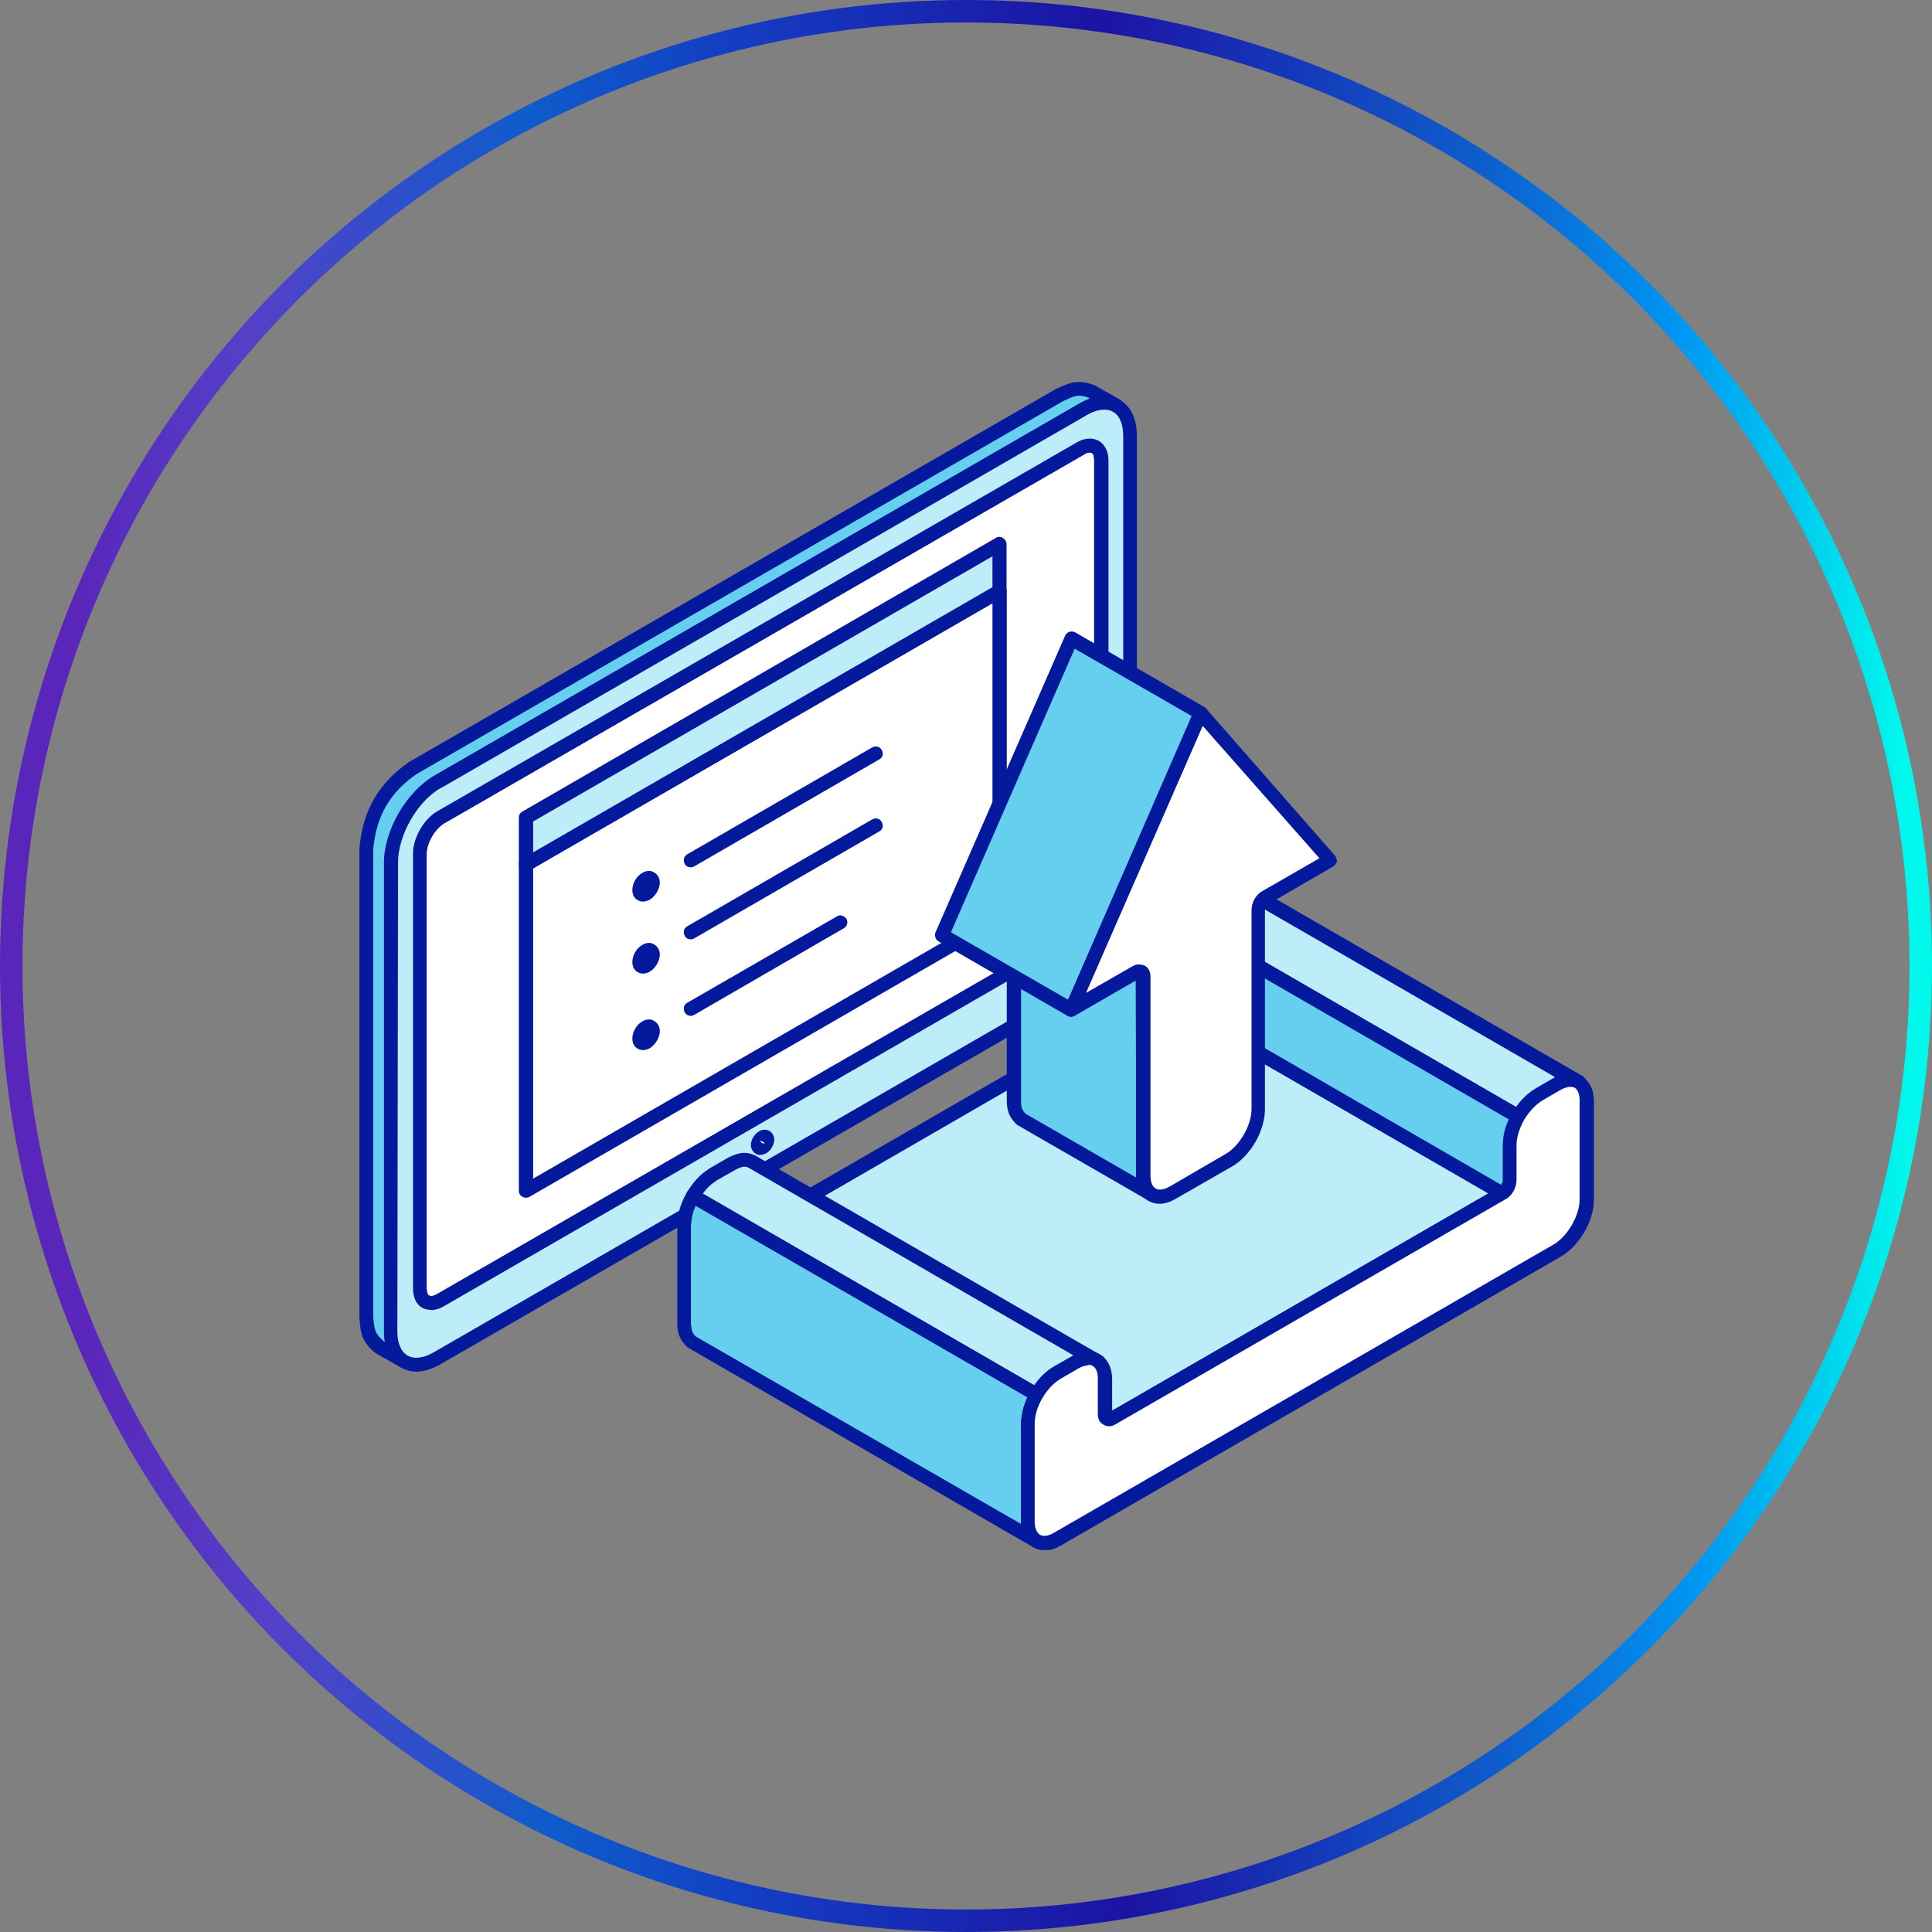 <svg width="86" height="86" viewBox="0 0 86 86" fill="none" xmlns="http://www.w3.org/2000/svg">
<rect x="0" y="0" width="86" height="86" fill="#808080" stroke="none"/>
<circle cx="43" cy="43" r="42.5" stroke="url(#paint0_linear_15_381642)"/>
<g clip-path="url(#clip0_15_381642)">
<path fill-rule="evenodd" clip-rule="evenodd" d="M17.981 60.601L16.899 59.974C16.394 59.55 16.374 59.287 16.293 58.64L16.323 37.759C16.434 36.213 17.122 35.061 18.385 34.181L47.169 17.586C47.756 17.313 47.988 17.202 48.625 17.444L49.706 18.071C49.07 17.838 48.837 17.94 48.251 18.212L19.466 34.808C18.223 35.677 17.536 36.809 17.405 38.396L17.374 59.277C17.455 59.924 17.486 60.187 17.981 60.611V60.601Z" fill="#66CEEF"/>
<path fill-rule="evenodd" clip-rule="evenodd" d="M48.039 17.616C47.827 17.616 47.645 17.706 47.301 17.868L18.547 34.454C17.354 35.272 16.748 36.334 16.616 37.789V58.639C16.667 59.226 16.697 59.387 17.122 59.731H17.152C17.122 59.61 17.102 59.458 17.102 59.296V38.395C17.233 36.738 17.951 35.495 19.295 34.555L48.089 17.939C48.251 17.868 48.383 17.797 48.514 17.747L48.463 17.706C48.281 17.636 48.15 17.616 48.039 17.616ZM17.981 60.913C17.93 60.913 17.88 60.903 17.85 60.873L16.738 60.246C16.101 59.731 16.05 59.367 16 58.67V37.769C16.131 36.111 16.849 34.868 18.193 33.928L47.008 17.312C47.665 17.009 47.988 16.878 48.726 17.151L49.868 17.797C50 17.878 50.05 18.05 49.979 18.202C49.929 18.353 49.737 18.424 49.605 18.363C49.08 18.172 48.949 18.242 48.362 18.495L19.628 35.08C18.436 35.899 17.829 36.97 17.718 38.416L17.688 59.266C17.738 59.852 17.769 60.014 18.193 60.368C18.325 60.469 18.325 60.651 18.244 60.782C18.193 60.873 18.082 60.913 17.981 60.913Z" fill="#05199C"/>
<path fill-rule="evenodd" clip-rule="evenodd" d="M19.629 36.384L48.09 19.96C48.595 19.667 49.02 19.9 49.02 20.496V39.841C49.02 40.427 48.595 41.154 48.09 41.448L19.598 57.871C19.093 58.164 18.669 57.932 18.669 57.336V37.991C18.669 37.405 19.093 36.677 19.619 36.384H19.629Z" fill="white"/>
<path fill-rule="evenodd" clip-rule="evenodd" d="M19.76 36.658C19.366 36.901 18.992 37.517 18.992 37.992V57.337C18.992 57.498 19.022 57.63 19.103 57.67C19.184 57.711 19.315 57.691 19.447 57.61L47.938 41.186C48.362 40.943 48.706 40.327 48.706 39.852V20.497C48.706 20.335 48.676 20.204 48.595 20.164C48.514 20.123 48.383 20.143 48.251 20.234L19.76 36.658ZM19.174 58.307C19.042 58.307 18.911 58.277 18.779 58.206C18.517 58.054 18.385 57.731 18.385 57.337V37.992C18.385 37.295 18.86 36.466 19.467 36.112L47.938 19.689C48.282 19.497 48.625 19.466 48.918 19.628C49.181 19.79 49.343 20.103 49.343 20.497V39.842C49.343 40.539 48.837 41.368 48.231 41.722L19.76 58.145C19.578 58.257 19.366 58.317 19.174 58.317V58.307Z" fill="#05199C"/>
<path fill-rule="evenodd" clip-rule="evenodd" d="M19.628 36.385C19.103 36.678 18.678 37.405 18.678 37.992V57.336C18.678 57.932 19.103 58.165 19.608 57.872L48.099 41.448C48.605 41.155 49.029 40.427 49.029 39.841V20.497C49.029 19.9 48.605 19.658 48.099 19.961L19.628 36.385ZM19.467 34.808L48.251 18.212C49.393 17.555 50.313 18.091 50.313 19.405L50.283 40.286C50.283 41.6 49.353 43.207 48.221 43.864L19.467 60.459C18.325 61.116 17.375 60.581 17.375 59.267L17.405 38.386C17.405 37.072 18.335 35.455 19.467 34.798V34.808Z" fill="#BDEDF8"/>
<path fill-rule="evenodd" clip-rule="evenodd" d="M19.759 36.657C19.365 36.9 18.991 37.517 18.991 37.992V57.336C18.991 57.498 19.022 57.629 19.103 57.67C19.183 57.71 19.315 57.69 19.446 57.609L47.938 41.185C48.362 40.943 48.706 40.326 48.706 39.851V20.497C48.706 20.335 48.675 20.203 48.594 20.163C48.514 20.123 48.382 20.143 48.251 20.234L19.759 36.657ZM19.173 58.306C19.042 58.306 18.911 58.276 18.779 58.205C18.516 58.054 18.385 57.73 18.385 57.336V37.992C18.385 37.294 18.86 36.465 19.466 36.112L47.938 19.688C48.281 19.496 48.625 19.466 48.918 19.627C49.181 19.789 49.342 20.102 49.342 20.497V39.841C49.342 40.539 48.837 41.367 48.231 41.721L19.759 58.145C19.578 58.256 19.365 58.317 19.173 58.317V58.306ZM19.628 35.081L48.382 18.475C48.837 18.212 49.252 18.162 49.545 18.334C49.838 18.495 49.999 18.88 49.999 19.405V40.286C49.999 41.478 49.13 43.005 48.069 43.601L19.305 60.197C18.85 60.459 18.436 60.51 18.142 60.338C17.849 60.166 17.688 59.792 17.688 59.267L17.718 38.386C17.718 37.193 18.567 35.667 19.628 35.071V35.081ZM18.547 61.056C18.284 61.056 18.072 60.995 17.859 60.874C17.354 60.591 17.091 60.025 17.091 59.267V38.386C17.091 36.971 18.102 35.243 19.315 34.535L48.089 17.939C48.726 17.566 49.363 17.515 49.838 17.798C50.343 18.081 50.606 18.657 50.606 19.405V40.286C50.606 41.701 49.625 43.429 48.382 44.137L19.598 60.732C19.224 60.944 18.86 61.056 18.537 61.056H18.547Z" fill="#05199C"/>
<path fill-rule="evenodd" clip-rule="evenodd" d="M34.081 50.605C34.03 50.585 34 50.585 33.95 50.625C33.899 50.656 33.838 50.706 33.788 50.767C33.758 50.827 33.737 50.898 33.737 50.959C33.737 51.02 33.768 51.06 33.788 51.08C33.838 51.1 33.899 51.1 33.95 51.07C34 51.04 34.03 50.989 34.081 50.928C34.111 50.868 34.132 50.797 34.132 50.736C34.132 50.676 34.101 50.625 34.081 50.605Z" fill="white"/>
<path fill-rule="evenodd" clip-rule="evenodd" d="M33.93 50.879C33.98 50.899 34.011 50.909 34.031 50.909C34.031 50.879 34 50.838 33.95 50.818C33.899 50.788 33.839 50.788 33.819 50.798C33.849 50.798 33.869 50.848 33.92 50.879H33.93ZM33.849 51.414C33.768 51.414 33.717 51.394 33.637 51.354C33.505 51.273 33.424 51.131 33.424 50.959C33.424 50.838 33.475 50.717 33.535 50.606C33.616 50.495 33.697 50.404 33.798 50.353C33.93 50.272 34.112 50.262 34.253 50.343C34.385 50.424 34.465 50.565 34.465 50.737C34.465 50.848 34.415 50.98 34.354 51.081C34.304 51.192 34.192 51.283 34.112 51.333C34.011 51.384 33.93 51.404 33.849 51.404V51.414Z" fill="#05199C"/>
<path fill-rule="evenodd" clip-rule="evenodd" d="M23.419 38.477L44.491 26.309V40.832L23.419 53.001V38.477Z" fill="white"/>
<path fill-rule="evenodd" clip-rule="evenodd" d="M23.732 38.659V52.465L44.178 40.66V26.854L23.732 38.659ZM23.419 53.314C23.368 53.314 23.308 53.304 23.257 53.274C23.146 53.213 23.095 53.112 23.095 53.001V38.477C23.095 38.366 23.146 38.265 23.257 38.204L44.34 26.036C44.421 25.975 44.552 25.975 44.653 26.036C44.734 26.096 44.815 26.197 44.815 26.309V40.842C44.815 40.953 44.734 41.055 44.653 41.105L23.57 53.274C23.52 53.304 23.469 53.314 23.409 53.314H23.419Z" fill="#05199C"/>
<path fill-rule="evenodd" clip-rule="evenodd" d="M23.419 38.478L44.491 26.309V24.217L23.419 36.386V38.478Z" fill="#BDEDF8"/>
<path fill-rule="evenodd" clip-rule="evenodd" d="M23.732 36.567V37.942L44.178 26.137V24.763L23.732 36.567ZM23.419 38.791C23.368 38.791 23.308 38.781 23.257 38.751C23.146 38.7 23.095 38.589 23.095 38.488V36.396C23.095 36.284 23.146 36.183 23.257 36.123L44.33 23.944C44.411 23.883 44.542 23.883 44.643 23.944C44.724 23.994 44.805 24.106 44.805 24.217V26.309C44.805 26.42 44.724 26.521 44.643 26.582L23.57 38.74C23.52 38.771 23.469 38.781 23.409 38.781L23.419 38.791Z" fill="#05199C"/>
<path fill-rule="evenodd" clip-rule="evenodd" d="M28.765 39.114C28.927 39.023 29.058 39.093 29.058 39.285C29.058 39.467 28.927 39.7 28.765 39.791C28.603 39.882 28.472 39.811 28.472 39.619C28.472 39.437 28.603 39.205 28.765 39.114Z" fill="#BDEDF8"/>
<path fill-rule="evenodd" clip-rule="evenodd" d="M28.634 40.134C28.553 40.134 28.472 40.114 28.391 40.073C28.229 39.982 28.148 39.82 28.148 39.618C28.148 39.325 28.33 38.992 28.603 38.85C28.765 38.749 28.977 38.739 29.109 38.83C29.27 38.921 29.371 39.083 29.371 39.285C29.371 39.578 29.159 39.911 28.917 40.053C28.816 40.103 28.704 40.134 28.623 40.134H28.634Z" fill="#05199C"/>
<path fill-rule="evenodd" clip-rule="evenodd" d="M28.765 42.317C28.927 42.216 29.058 42.297 29.058 42.489C29.058 42.671 28.927 42.903 28.765 42.994C28.603 43.085 28.472 43.015 28.472 42.822C28.472 42.641 28.603 42.408 28.765 42.317Z" fill="#BDEDF8"/>
<path fill-rule="evenodd" clip-rule="evenodd" d="M28.634 43.339C28.553 43.339 28.472 43.319 28.391 43.278C28.229 43.187 28.148 43.026 28.148 42.823C28.148 42.53 28.33 42.197 28.603 42.055C28.765 41.954 28.977 41.944 29.109 42.035C29.27 42.126 29.371 42.288 29.371 42.49C29.371 42.783 29.159 43.116 28.917 43.258C28.816 43.309 28.704 43.339 28.623 43.339H28.634Z" fill="#05199C"/>
<path fill-rule="evenodd" clip-rule="evenodd" d="M28.765 45.723C28.927 45.632 29.058 45.703 29.058 45.895C29.058 46.077 28.927 46.309 28.765 46.4C28.603 46.491 28.472 46.42 28.472 46.228C28.472 46.046 28.603 45.824 28.765 45.723Z" fill="#BDEDF8"/>
<path fill-rule="evenodd" clip-rule="evenodd" d="M28.634 46.745C28.553 46.745 28.472 46.725 28.391 46.684C28.229 46.593 28.148 46.432 28.148 46.23C28.148 45.937 28.33 45.603 28.603 45.462C28.765 45.36 28.977 45.35 29.109 45.441C29.27 45.532 29.371 45.694 29.371 45.896C29.371 46.189 29.159 46.523 28.917 46.664C28.816 46.715 28.704 46.745 28.623 46.745H28.634Z" fill="#05199C"/>
<path fill-rule="evenodd" clip-rule="evenodd" d="M30.746 41.813C30.635 41.813 30.534 41.763 30.483 41.662C30.402 41.51 30.433 41.318 30.584 41.237L38.821 36.477C38.983 36.386 39.165 36.437 39.246 36.588C39.347 36.74 39.296 36.932 39.135 37.013L30.898 41.773C30.847 41.803 30.796 41.813 30.736 41.813H30.746Z" fill="#05199C"/>
<path fill-rule="evenodd" clip-rule="evenodd" d="M30.746 38.608C30.635 38.608 30.534 38.558 30.483 38.457C30.402 38.305 30.433 38.123 30.584 38.032L38.821 33.272C38.983 33.181 39.165 33.231 39.246 33.383C39.347 33.535 39.296 33.727 39.135 33.807L30.898 38.568C30.847 38.598 30.796 38.608 30.736 38.608H30.746Z" fill="#05199C"/>
<path fill-rule="evenodd" clip-rule="evenodd" d="M30.746 45.218C30.635 45.218 30.534 45.158 30.483 45.067C30.402 44.915 30.433 44.723 30.584 44.642L37.255 40.791C37.386 40.7 37.568 40.751 37.679 40.903C37.76 41.054 37.709 41.246 37.548 41.327L30.898 45.178C30.847 45.208 30.796 45.218 30.736 45.218H30.746Z" fill="#05199C"/>
</g>
<g clip-path="url(#clip1_15_381642)">
<path fill-rule="evenodd" clip-rule="evenodd" d="M66.878 53.123L51.576 44.279L34.202 54.315L49.504 63.149L66.878 53.123Z" fill="#BDEDF8"/>
<path fill-rule="evenodd" clip-rule="evenodd" d="M34.839 54.313L49.504 62.793L66.272 53.121L51.576 44.641L34.839 54.313ZM49.504 63.46C49.454 63.46 49.403 63.45 49.343 63.42L34.041 54.576C33.929 54.516 33.879 54.415 33.879 54.303C33.879 54.192 33.929 54.091 34.041 54.031L51.414 44.005C51.515 43.944 51.657 43.944 51.728 44.005L67.029 52.848C67.131 52.909 67.191 53 67.191 53.121C67.191 53.242 67.141 53.333 67.029 53.394L49.656 63.42C49.605 63.45 49.555 63.46 49.494 63.46H49.504Z" fill="#05199C"/>
<path fill-rule="evenodd" clip-rule="evenodd" d="M70.264 48.159L54.932 39.326C54.588 39.164 54.326 39.245 54.002 39.417L53.204 39.882C52.83 40.124 52.486 40.468 52.274 40.862L67.576 49.696C67.839 49.271 68.081 48.988 68.506 48.715L69.304 48.25C69.617 48.099 69.83 48.018 70.153 48.119L70.264 48.159Z" fill="#BDEDF8"/>
<path fill-rule="evenodd" clip-rule="evenodd" d="M52.738 40.752L67.484 49.282C67.697 48.989 67.939 48.716 68.353 48.463L69.172 47.988C69.172 47.988 69.223 47.958 69.223 47.948L54.77 39.6C54.608 39.519 54.457 39.539 54.163 39.701L53.365 40.156C53.133 40.307 52.89 40.519 52.728 40.752H52.738ZM67.545 49.99C67.545 49.99 67.464 49.99 67.444 49.959L52.142 41.116C51.98 41.035 51.93 40.843 52.041 40.701C52.284 40.257 52.627 39.883 53.072 39.61L53.87 39.135C54.214 38.963 54.608 38.801 55.093 39.034L70.425 47.887C70.587 47.968 70.638 48.15 70.557 48.302C70.476 48.453 70.294 48.514 70.132 48.443L70.052 48.403C69.89 48.362 69.758 48.403 69.496 48.534L68.697 48.989C68.303 49.232 68.111 49.484 67.879 49.858C67.798 49.929 67.697 49.99 67.565 49.99H67.545Z" fill="#05199C"/>
<path fill-rule="evenodd" clip-rule="evenodd" d="M67.596 49.697L52.294 40.863C52.051 41.308 51.92 41.652 51.9 42.147V43.713C51.9 43.956 51.788 44.138 51.576 44.279L66.878 53.113C67.09 52.971 67.191 52.789 67.222 52.547V50.98C67.222 50.475 67.353 50.131 67.596 49.687V49.697Z" fill="#66CEEF"/>
<path fill-rule="evenodd" clip-rule="evenodd" d="M52.071 44.208L66.817 52.738C66.868 52.677 66.898 52.617 66.898 52.536V50.999C66.898 50.524 66.999 50.181 67.161 49.827L52.415 41.307C52.283 41.57 52.233 41.822 52.203 42.176V43.733C52.203 43.925 52.152 44.086 52.071 44.228V44.208ZM66.878 53.435C66.827 53.435 66.777 53.425 66.716 53.395L51.414 44.551C51.333 44.501 51.283 44.4 51.252 44.288C51.252 44.177 51.303 44.086 51.414 44.026C51.515 43.935 51.576 43.844 51.596 43.692V42.146C51.626 41.549 51.778 41.155 52.021 40.711C52.051 40.64 52.122 40.579 52.203 40.559C52.283 40.539 52.364 40.549 52.445 40.589L67.747 49.423C67.909 49.504 67.959 49.696 67.858 49.837C67.676 50.221 67.545 50.524 67.514 50.989V52.546C67.484 52.91 67.332 53.172 67.06 53.364C67.009 53.405 66.948 53.415 66.878 53.415V53.435Z" fill="#05199C"/>
<path fill-rule="evenodd" clip-rule="evenodd" d="M47.068 61.106L47.867 60.641C48.261 60.439 48.504 60.389 48.878 60.611L33.485 51.707C33.141 51.545 32.878 51.626 32.555 51.798L31.756 52.263C31.332 52.535 31.089 52.808 30.827 53.243L46.129 62.076C46.603 61.298 46.998 61.126 47.058 61.096L47.068 61.106Z" fill="#BDEDF8"/>
<path fill-rule="evenodd" clip-rule="evenodd" d="M31.291 53.132L46.037 61.662C46.33 61.278 46.593 61.005 46.906 60.844L47.068 61.106L46.906 60.834L47.725 60.369C47.725 60.369 47.755 60.348 47.776 60.328L33.323 51.98C33.161 51.899 33.03 51.919 32.716 52.081L31.918 52.536C31.655 52.708 31.463 52.879 31.281 53.142L31.291 53.132ZM46.148 62.39C46.098 62.39 46.037 62.38 45.987 62.349L30.675 53.516C30.594 53.476 30.543 53.405 30.543 53.324C30.513 53.243 30.513 53.152 30.574 53.081C30.837 52.657 31.099 52.324 31.584 52.01L32.403 51.535C32.747 51.363 33.141 51.202 33.616 51.434L49.029 60.338C49.191 60.419 49.241 60.611 49.16 60.763C49.049 60.914 48.867 60.965 48.736 60.874C48.473 60.722 48.362 60.732 48.018 60.914L47.22 61.369L47.189 61.379C46.846 61.561 46.583 61.945 46.391 62.238C46.34 62.329 46.229 62.39 46.128 62.39H46.148Z" fill="#05199C"/>
<path fill-rule="evenodd" clip-rule="evenodd" d="M46.139 62.078L30.837 53.244C30.595 53.689 30.463 54.022 30.443 54.538V58.924C30.473 59.258 30.524 59.47 30.756 59.713L46.058 68.546C45.816 68.314 45.765 68.091 45.765 67.758V63.371C45.765 62.866 45.896 62.522 46.139 62.088V62.078Z" fill="#66CEEF"/>
<path fill-rule="evenodd" clip-rule="evenodd" d="M30.968 53.678C30.837 53.951 30.786 54.204 30.756 54.547V58.924C30.786 59.207 30.806 59.338 30.968 59.49L45.451 67.838V63.371C45.482 62.896 45.562 62.552 45.744 62.208L30.968 53.678ZM46.058 68.859C46.007 68.859 45.957 68.849 45.896 68.818L30.604 59.975C30.21 59.601 30.149 59.277 30.149 58.934V54.527C30.18 53.931 30.311 53.537 30.574 53.092C30.604 53.011 30.655 52.961 30.736 52.93C30.837 52.9 30.918 52.93 30.998 52.971L46.3 61.814C46.432 61.895 46.482 62.077 46.411 62.218C46.23 62.613 46.098 62.916 46.068 63.381V67.757C46.098 68.04 46.118 68.161 46.28 68.313C46.381 68.424 46.411 68.596 46.31 68.727C46.26 68.808 46.179 68.849 46.068 68.849L46.058 68.859Z" fill="#05199C"/>
<path fill-rule="evenodd" clip-rule="evenodd" d="M47.069 68.515L69.314 55.669C70.052 55.255 70.638 54.234 70.638 53.406V49.019C70.638 48.605 70.477 48.312 70.264 48.17C70.001 48.039 69.678 48.049 69.314 48.261L68.516 48.726C68.172 48.928 67.829 49.292 67.586 49.696C67.343 50.121 67.212 50.586 67.212 50.99V52.557C67.212 52.759 67.05 53.022 66.868 53.123L49.495 63.149C49.313 63.25 49.181 63.169 49.181 62.957V61.39C49.181 60.561 48.575 60.218 47.857 60.632L47.059 61.097C46.341 61.511 45.765 62.532 45.765 63.361V67.747C45.765 68.576 46.351 68.92 47.059 68.505L47.069 68.515Z" fill="white"/>
<path fill-rule="evenodd" clip-rule="evenodd" d="M48.443 60.774C48.342 60.774 48.181 60.814 48.019 60.905L47.22 61.37C46.584 61.734 46.058 62.643 46.058 63.361V67.747C46.058 68.03 46.159 68.243 46.301 68.323C46.432 68.404 46.675 68.374 46.907 68.233L69.173 55.387C69.779 55.023 70.315 54.113 70.315 53.386V48.999C70.315 48.716 70.234 48.504 70.102 48.423C69.941 48.342 69.728 48.373 69.466 48.514L68.667 48.979C68.374 49.151 68.081 49.464 67.849 49.838C67.636 50.222 67.505 50.626 67.505 50.97V52.536C67.505 52.85 67.323 53.214 67.03 53.375L49.656 63.401C49.474 63.513 49.282 63.513 49.131 63.422C48.949 63.331 48.868 63.159 48.868 62.937V61.37C48.868 61.087 48.787 60.875 48.625 60.794C48.575 60.764 48.524 60.753 48.443 60.753V60.774ZM46.483 69.001C46.301 69.001 46.139 68.96 45.977 68.869C45.634 68.667 45.452 68.273 45.452 67.757V63.371C45.452 62.421 46.088 61.309 46.907 60.834L47.726 60.369C48.181 60.107 48.595 60.076 48.949 60.278C49.292 60.48 49.505 60.875 49.505 61.39V62.795L66.717 52.85C66.797 52.799 66.898 52.648 66.898 52.557V50.99C66.898 50.535 67.06 50.02 67.323 49.545C67.586 49.07 67.96 48.686 68.354 48.453L69.152 47.988C69.627 47.726 70.052 47.695 70.395 47.898C70.739 48.1 70.951 48.494 70.951 49.019V53.406C70.951 54.356 70.294 55.468 69.466 55.943L47.22 68.799L47.059 68.526L47.22 68.799C46.958 68.95 46.715 69.021 46.483 69.021V69.001Z" fill="#05199C"/>
<path fill-rule="evenodd" clip-rule="evenodd" d="M50.879 43.469L45.128 40.154V49.018C45.158 49.342 45.178 49.574 45.441 49.806L51.192 53.132C50.929 52.899 50.899 52.677 50.879 52.343V43.48V43.469Z" fill="#66CEEF"/>
<path fill-rule="evenodd" clip-rule="evenodd" d="M45.451 40.69V49.018C45.451 49.301 45.502 49.423 45.663 49.584L50.586 52.424V52.364L50.555 43.662L45.441 40.7L45.451 40.69ZM51.202 53.435C51.151 53.435 51.091 53.425 51.04 53.395L45.289 50.08C44.865 49.706 44.835 49.372 44.815 49.038V40.154C44.815 40.043 44.895 39.942 44.976 39.882C45.087 39.831 45.188 39.831 45.289 39.882L51.04 43.207C51.151 43.257 51.202 43.358 51.202 43.47V52.333C51.232 52.616 51.252 52.738 51.414 52.899C51.515 53.011 51.546 53.182 51.445 53.314C51.394 53.395 51.283 53.435 51.202 53.435Z" fill="#05199C"/>
<path fill-rule="evenodd" clip-rule="evenodd" d="M53.456 31.745L47.706 28.43L41.935 41.629L47.675 44.944L53.456 31.745Z" fill="#66CEEF"/>
<path fill-rule="evenodd" clip-rule="evenodd" d="M42.329 41.498L47.544 44.5L53.052 31.877L47.837 28.875L42.329 41.498ZM47.675 45.258C47.625 45.258 47.564 45.248 47.514 45.218L41.773 41.903C41.641 41.822 41.591 41.65 41.641 41.508L47.412 28.299C47.443 28.218 47.514 28.157 47.594 28.127C47.675 28.097 47.776 28.107 47.857 28.147L53.608 31.472C53.739 31.553 53.79 31.725 53.739 31.867L47.968 45.066C47.938 45.147 47.857 45.208 47.786 45.238C47.756 45.248 47.736 45.248 47.685 45.248L47.675 45.258Z" fill="#05199C"/>
<path fill-rule="evenodd" clip-rule="evenodd" d="M50.879 43.47V52.334C50.879 53.163 51.485 53.506 52.203 53.092L54.689 51.647C55.407 51.232 55.983 50.211 55.983 49.383V40.519C55.983 40.317 56.145 40.054 56.327 39.953L59.187 38.295L53.436 31.746L47.665 44.946L50.556 43.278C50.737 43.177 50.869 43.258 50.869 43.47H50.879Z" fill="white"/>
<path fill-rule="evenodd" clip-rule="evenodd" d="M50.596 43.47H50.889H50.576H50.606H50.596ZM50.697 42.924C50.616 42.924 50.515 42.954 50.404 43.015L48.342 44.198L53.537 32.312L58.732 38.204L56.185 39.67C55.892 39.831 55.71 40.185 55.71 40.508V49.372C55.71 50.09 55.184 51.01 54.548 51.373L52.061 52.819C51.819 52.96 51.586 52.991 51.455 52.91C51.293 52.829 51.212 52.617 51.212 52.334V43.47C51.212 43.258 51.132 43.086 50.97 42.995C50.889 42.954 50.808 42.934 50.707 42.934L50.697 42.924ZM51.627 53.587C51.445 53.587 51.283 53.546 51.121 53.456C50.778 53.253 50.566 52.859 50.566 52.344V43.642L47.837 45.218C47.725 45.289 47.574 45.269 47.493 45.178C47.392 45.087 47.362 44.946 47.412 44.824L53.153 31.625C53.203 31.523 53.284 31.453 53.395 31.443C53.496 31.422 53.608 31.463 53.689 31.544L59.429 38.093C59.48 38.164 59.51 38.255 59.51 38.346C59.48 38.437 59.429 38.517 59.348 38.568L56.488 40.225C56.387 40.276 56.306 40.428 56.306 40.519V49.382C56.306 50.332 55.669 51.444 54.851 51.919L52.334 53.364C52.092 53.506 51.829 53.587 51.617 53.587H51.627Z" fill="#05199C"/>
</g>
<defs>
<linearGradient id="paint0_linear_15_381642" x1="2.024" y1="79.729" x2="90.087" y2="78.538" gradientUnits="userSpaceOnUse">
<stop offset="0.02" stop-color="#5A25BA"/>
<stop offset="0.114" stop-color="#5440C9"/>
<stop offset="0.254" stop-color="#0E5CCC"/>
<stop offset="0.358" stop-color="#133EC2"/>
<stop offset="0.545" stop-color="#1C13A3"/>
<stop offset="0.734" stop-color="#0E5CCC"/>
<stop offset="0.836" stop-color="#0096F2"/>
<stop offset="0.946" stop-color="#00F9EC"/>
</linearGradient>
<clipPath id="clip0_15_381642">
<rect width="34.606" height="44.056" fill="white" transform="translate(16 17)"/>
</clipPath>
<clipPath id="clip1_15_381642">
<rect width="40.802" height="40.882" fill="white" transform="translate(30.149 28.117)"/>
</clipPath>
</defs>
</svg>
